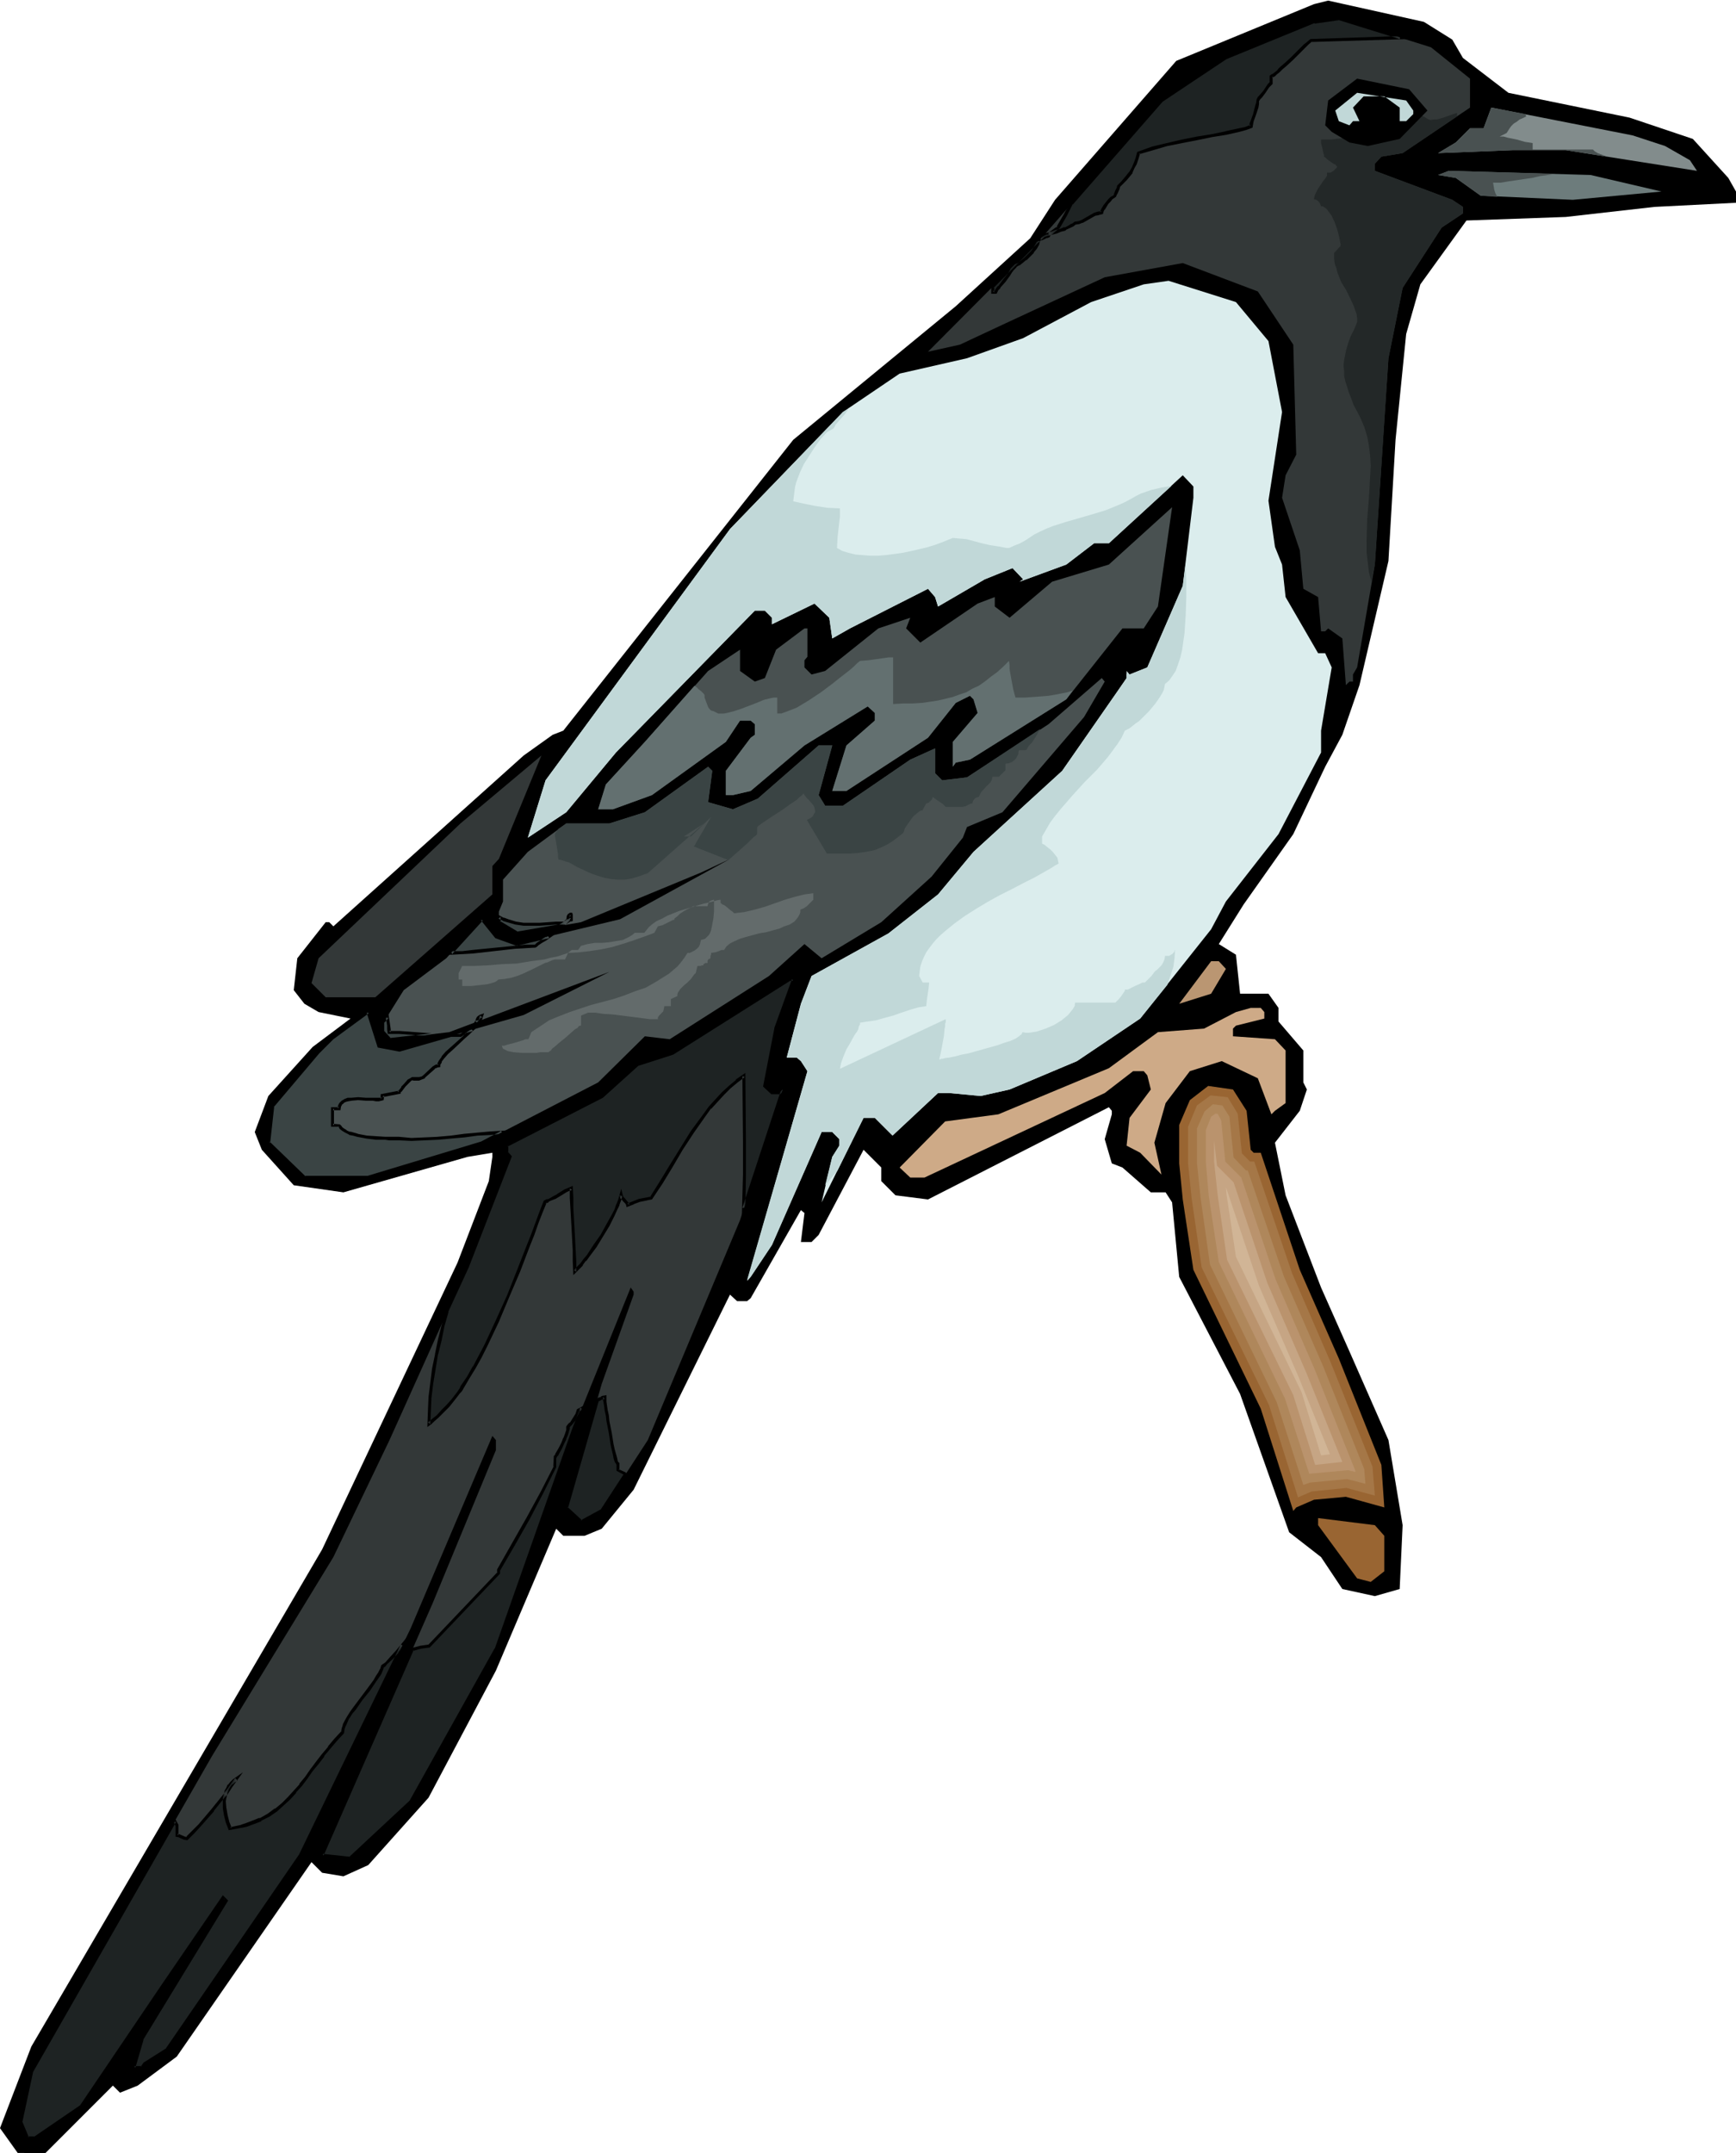 <svg xmlns="http://www.w3.org/2000/svg" fill-rule="evenodd" height="588.515" preserveAspectRatio="none" stroke-linecap="round" viewBox="0 0 2937 3642" width="474.614"><style>.brush1{fill:#000}.pen1{stroke:none}.brush2{fill:#495151}.brush3{fill:#333838}.brush5{fill:#c1d8d8}.brush11{fill:#996532}.brush20{fill:#1e2323}</style><path class="pen1 brush1" d="m529 1771 64-48-54-11-24-14-18-23 6-54 48-61h6l7 7 322-289 49-35 18-7 389-492 275-226 126-115 42-65 205-235 233-96 24-6 162 36 48 30 18 31 77 59 205 42 107 36 60 66 13 23v19l-138 7-150 17-168 6-78 108-24 84-18 179-12 205-49 210-29 84-29 54-54 114-84 119-42 67 29 18 7 66h48l17 24v23l42 49v54l6 12-12 36-42 54 18 89 60 156 48 108 66 150 24 144-5 108-42 12-55-12-36-54-54-42-83-234-103-198-12-126-11-17h-25l-48-42-18-7-12-41 12-42v-6l-5-6-306 156-55-7-24-24v-23l-30-30-76 144-12 12h-18l6-49-6-5-85 149-6 5h-17l-12-11-163 330-54 66-29 12h-36l-12-12-102 240-114 215-102 114-42 19-36-6-18-18-228 329-66 49-30 12-12-12-114 114H30l-30-42 53-138 492-841 229-485 53-138 6-41v-7l-42 7-210 60-84-12-54-60-12-30 23-61 75-83z"/><path class="pen1 brush2" d="m538 1780-77 91-7 62 61 59h108l192-59 197-102 79-78 42 5 168-107 60-54 29 24 101-61 85-77 53-66 7-18 60-25 138-161 35-60-5-6-90 78-138 90-42 5-12-12v-42l-42 19-114 78h-30l-11-18 23-84h-23l-103 90-42 18-42-12 7-53-7-7-107 77-60 19h-73l-65 48-42 47v37l-7 17v18l30 19 109-19 203-84 49-23-186 102-175 42-35-13-24-29-60 66-72 54-30 48-5 5v18l11 12 101-12 271-102-145 73-210 60-35-7-18-58-60 44-25 24z"/><path class="pen1 brush3" d="M2487 133v49l-114 77-36 6-11 12v12l131 49 18 12v11l-36 24-66 102-24 119-23 349-30 174-7 12v12h-6l-6 6-6-79-24-17-5 5h-7l-5-58-25-14-6-65-30-89 6-38 18-35-5-186-60-90-127-48-132 24-168 78-77 36-54 12 197-198 198-227 109-72 149-61 42-6 156 49 66 53z"/><path class="pen1" style="fill:#232828" d="m2465 191-12 4-11 4-11 3h-5l-6 1-3-1-2-1-13-8-2-1-3-1-6 6v3l-2 2-12 13-2 2-1 3h-15l-17 2-17 3-18 3-37 6-18 2h-17v6l2 8 2 9 1 3v3l3 2 3 3 7 5 3 2 4 2 1 2h1v2l-2 2-4 4-5 3h-6v5l-3 5-4 5-8 12-3 6-3 6-1 6 4 1 4 3 2 3 2 5h3l3 2 3 2 3 4 3 4 3 4 5 11 4 11 3 11 2 10 1 5v3l-11 12v9l1 9 3 8 2 8 6 15 8 13 7 14 6 13 5 14 1 7v7l-5 12-6 12-4 11-3 10-2 9-2 10-1 9 1 9v9l2 9 3 9 3 10 4 10 4 11 6 11 6 12 3 7 3 7 5 16 3 16 2 17 1 17-1 18-2 36-3 37-1 37v18l2 17 2 17 4 16 6-29 23-349 24-119 66-102 36-24v-11l-18-12-131-49v-12l11-12 36-6 92-62v-6z"/><path class="pen1 brush1" d="m2415 187-47 48-54 12-31-6-30-18-11-11 5-42 49-37 88 18 31 36z"/><path class="pen1 brush5" d="M2391 187v6l-12 12h-11v-23l-26-19h-35l-18 19 11 23h-11l-6 7-18-7-6-18 37-30 83 13 12 17z"/><path class="pen1" style="fill:#828c8c" d="m2817 247 42 24 12 18-222-35h-90l-126 5 30-18 24-24h23l13-35 239 47 55 18z"/><path class="pen1" style="fill:#6d7c7c" d="m2811 324-150 14-156-7-42-30-30-5 18-7 240 7 120 28z"/><path class="pen1" style="fill:#dbeded" d="m2146 577 23 120-23 150 11 78 12 30 6 55 55 95h12l11 24-18 107v37l-72 138-89 114-25 47-120 151-107 72-114 48-49 11-53-5h-19l-77 72-30-30h-19l-71 143 18-77 12-19v-11l-12-12h-18l-84 191-36 54-6 7 102-355-11-17-7-6h-17l24-91 18-47 130-72 84-66 60-72 150-137 109-157v-12l5 6 30-12 60-138 18-149v-19l-18-19-125 115h-25l-47 36-79 29 6-4-18-19-47 19-79 46-5-16-12-14-132 67-30 17-5-35-25-24-72 35v-11l-12-12h-17l-235 240-84 101-65 43 30-97 312-425 191-198 96-65 114-26 95-34 115-61 89-30 42-6 114 36 55 66z"/><path class="pen1 brush2" d="M1935 1063h-36l-95 120-163 102-24 5-5 7v-42l42-49-7-23-6-6-24 12-47 59-138 90h-24l24-77 48-42v-13l-12-11-107 66-91 77-30 7h-12v-41l42-56 7-5v-18l-7-6h-18l-24 36-125 90-66 24h-25l13-42 66-72 107-120 54-36v36l25 18 17-6 19-48 48-36h5v48l-5 6v12l12 12 23-6 90-72 54-18-7 18 24 24 97-66 29-11v16l25 19 72-61 96-29 107-97-24 168-24 37z"/><path class="pen1 brush3" d="M833 1465v48l-198 174h-84l-24-24 12-42 240-228 137-115-72 175-11 12z"/><path class="pen1" style="fill:#ba9672" d="m2074 1639-25 42-54 17 54-72h13l12 13z"/><path class="pen1 brush3" d="m1313 1740-19 97 12 12h13l5-6-72 221-156 372-78 120-35 18-25-24 60-209 54-151v-5l-5-7-97 240-131 371-144 259-102 95-48-5 187-426 107-259v-17l-6-7-138 325-186 384-227 329-37 24-5 7h-13l13-49 143-233-6-6-102 150-138 203-78 54H47l-12-29 18-84 306-534 205-336 95-198 132-293 72-186-6-7v-12l161-84 61-54 59-18 198-126h6l-29 84z"/><path class="pen1" style="fill:#ceaa87" d="M2139 1712v11l-48 12-5 5v13l71 5 18 19v89l-18 13-6 6-23-61-61-29-54 17-41 54-19 67 12 54-36-37-23-12 5-47 36-48-6-24-6-7h-18l-48 37-305 143h-24l-18-17 77-78 90-12 187-78 83-61 78-6 54-28 25-7h17l6 7z"/><path class="pen1 brush11" d="m2109 1879 7 66 5 5h12l66 198 66 150 72 180 5 72-65-18-54 5-30 13-5 6-55-173-114-235-18-119-6-61v-65l18-42 31-24 42 6 23 36z"/><path class="pen1" style="fill:#a57747" d="m2122 1965 64 189 65 150 71 177 4 49-48-13-59 6-23 10-49-156-114-233-17-117-6-59v-62l15-36 23-17 29 3 17 28 7 67 14 14h7z"/><path class="pen1" style="fill:#af875b" d="m2172 2159 66 151 70 175 2 25-31-8-63 6-11 4-45-140-113-233-16-114-6-58v-58l13-29 14-12 16 2 12 19 7 69 21 22h3l61 179z"/><path class="pen1" style="fill:#ba936d" d="m2293 2490-12-3-66 6-41-127-112-231-17-112-5-58v-53l9-23 7-5h4l6 11 7 70 27 27 58 172 66 152 69 172v2z"/><path class="pen1" style="fill:#c6a584" d="m2225 2478-37-118-112-229-16-110-6-56v-36l5 43 28 28 57 170 66 152 61 151-46 5z"/><path class="pen1" style="fill:#d1b596" d="m2250 2460-15 2-33-107-111-229-16-106-1-12 56 167 66 152 54 133z"/><path class="pen1 brush11" d="M2342 2598v60l-23 18-23-6-66-90v-12l96 12 16 18z"/><path class="pen1 brush5" d="M2006 952v13l1 15v30l-1 30-2 31-2 14-2 14-3 13-4 12-4 11-6 9-5 7-7 6-1 5-1 5-3 6-3 5-4 6-5 7-10 12-12 12-5 5-6 4-5 4-5 4-4 2-4 2-5 11-7 11-8 11-9 12-18 21-21 21-20 22-20 23-9 11-9 12-7 12-7 12v12l4 2 5 4 5 4 4 4 4 5 4 5 1 5 1 5-6 3-6 4-7 4-7 4-16 9-18 9-19 10-20 10-20 11-20 12-19 12-18 13-16 13-8 7-7 7-6 7-6 8-5 7-4 8-3 7-3 9-1 8-1 8 6 11h11l-1 10-3 20-1 10-13 2-14 4-15 5-14 5-15 4-14 4-14 2-13 2v3l-2 3-1 5-2 4-3 4-3 5-6 11-6 10-5 12-4 11-1 5-1 5 179-84v5l-1 3v4l-1 5-1 11-4 22-2 10-1 4-1 4h2l1-1h3l3-1 8-1 10-2 11-3 11-2 25-7 25-7 11-4 10-3 9-4 6-4 2-2 2-1 1-2 1-2 5 1h6l7-1 6-1 15-5 14-6 13-8 6-5 5-4 4-5 4-5 3-5 1-6h68l5-5 5-6 4-6 2-3v-2h5l4-2 8-4 9-4 4-2h4l11-11 3-4 3-4 4-3 4-4 3-3 3-5 2-5 1-6h7l3-2 2-1 2-2 2-2v-2l1-1-1 14-2 15-5 15-5 15-46 57-107 72-114 48-49 11-53-5h-19l-76 71h-2l-29-29h-19l-44 89-10 12-11 13 12-48 12-19v-11l-12-12h-18l-84 191-36 54-2 2-2 2-2 1 102-353-11-17-7-6h-17l24-91 18-47 130-72 84-66 60-72 150-137 85-122 5-7 19-28v-7l2-2 3 3 30-12 60-138 5-39zm-570-261-7 10-8 9-7 8-2 4-2 3-11 6-11 12-10 14-9 14-9 14-7 15-6 16-2 8-1 8-1 8-1 8 18 4 20 4 20 3 21 1v14l-1 8-1 9-2 18-1 18 9 5 10 3 12 3 12 1 13 1h14l13-1 15-2 14-2 14-3 13-3 13-3 13-4 11-4 10-4 10-4 11 1 12 1 26 7 13 3 13 2 11 2 5 1h4l9-4 5-2 5-2 9-5 3-2 3-2 9-6 10-5 11-5 10-4 22-7 45-13 23-7 22-9 11-5 11-6 7-4 8-4 17-6 17-4 18-3-106 97h-25l-47 36-79 29 6-4-18-19-47 19-79 46-5-16-12-14-132 67-30 17-5-35-25-24-72 35v-11l-12-12h-17l-235 240-84 101-65 43 30-97 312-425 191-198 10-6z"/><path class="pen1" d="m945 1402-6 8v5l1 5 2 12 2 13v5l1 4 5 1 6 2 7 2 7 4 7 4 9 4 8 4 10 4 9 3 10 3 11 2 11 1h12l12-2 13-4 14-5 95-84-34 22h12l34-33-29 50 56 22h2l2-1 3-2 3-3 7-6 17-15 8-8 3-3 3-2 2-2 1-2v-11l2-2 3-2 4-3 6-4 6-4 6-4 14-9 14-10 6-4 6-4 4-4 4-3 2-2 1-2 1 1 1 2 4 5 5 5 5 6 2 3 1 3 1 4v3l-2 3-2 4-4 3-6 3 34 57h37l15-1 14-2 15-3 7-3 7-3 8-4 8-5 8-6 9-7 1-1 1-2 2-6 4-6 5-7 5-7 6-5 5-4 3-1h2v-1l6-11 4-1 3-3 3-3 1-4 5 4 6 4 6 4 5 5h28l5-1 4-2 4-2 4-1 1-4 3-4 3-2 4-1 2-4 2-4 8-9 8-8 2-4 1-5h11l11-11v-11l6-1 5-2 4-3 3-3 2-4 2-4v-3l1-3h11l2-1 2-4 3-4 4-4 7-11 7-12-124 82-42 5-12-12v-42l-42 19-114 78h-30l-11-18 23-84h-23l-103 90-42 18-42-12 7-53-7-7-107 77-60 19h-73l-13 9zm-140 328 2-4 2-4 3-2 3-2-3 9-7 3zm39-179 7 4 8 3 14 3 13 2 13 1 14-1h14l14-1 15-1 5-5v-6l2-2 1-1 1-1h1v2l1 1v7h-3l-2 2-6 3-6 4-3 1-2 1-71 12-30-19v-9zm84 33-54 13-35-13-24-29-52 57h19l17-2 72-8 17-1 17-1 2-1 3-2 6-4 6-4 6-5zm-273 136 1 8 1 7 1 6v5l18 1 18 1 36 2-71 8-11-12v-18l5-5 2-3zm108 32-87 25-35-7-18-58-60 44-25 24-77 91-7 62 61 59h108l192-59 34-18-20 2-22 2-21 2-23 3-22 2-22 1h-23l-21-1h-23l-16-1-16-2-15-2-7-2-7-2-6-3-4-3-4-3-3-4h-11v-29h11l1-4 2-4 3-3 4-2 4-2 6-1h25l12 1h13l3-1v-6l28-5v-1l1-1 2-2 3-4 4-4 7-8 3-2 3-1h11l4-1 4-3 17-15 4-3h4l1-3 1-3 2-4 3-4 7-8 9-8 19-17 8-8 4-4 3-3-13 5-2 2-2 2-3 1-3 1h-13z" style="fill:#3a4444"/><path class="pen1 brush1" d="m804 1727 3 4 2-4 3-4-1 1 3-3-1 1 3-1-4-3-2 8 2-1-8 2-4 7 14-5 5-15-8 3-4 3-2 4v1l-5 9 4-7zm43-176-4 3 7 3 1 1 7 2 14 4 14 2h27l14-1 14-1h16l7-7v-7l-1 2 2-2h-1l2-1h-1 1l-3-2 1 1v2-1 7l2-3h-2l-3 2h-1l-6 4-6 4-2 1h-2l-70 12h2l-30-18 1 2v-9l-5-4v15l32 19 71-12h3l3-2 6-3 6-4 3-2-1 1 4-1v-11l-1-3h-4l-1 1-2 1-2 3-1 7 1-2-5 5h2-15l-14 1-14 1h-27l-13-2-13-4-8-3 1 1-11-6 5 4z"/><path class="pen1 brush1" d="m941 1579-67 15h1l-35-12 1 1-26-32-58 64h8l17-1h1l17-1 71-8 18-1h-1l18-1 3-2 2-2 6-4 7-4 17-12-14 3-6 4-7 5-6 4-2 2-2 2 1-1h-17l-18 2-71 7-17 2h-19l2 5 52-57-4-1 25 31 36 13 55-13-2-5 14-3zm-284 143-5-1 2 7 1 7v6l1 8h20l54 4v-5l-71 8h2l-11-12v2-18 2l5-5 2-3v-8l-7 8 1-1-6 6v21l13 13 72-8v-5l-54-4h-18l3 2v-5l-1-7-1-7-2-13v8z"/><path class="pen1 brush1" d="m762 1749-87 25h1l-34-7 2 2-20-62-63 46v1l-25 24-77 92-7 64 62 60 109 1 193-59 46-24-33 2-22 2-22 2-22 3-23 2h1l-22 1-23 1-21-2h-23l-16-1h1l-16-1-16-3h1l-7-2-7-2 1 1-7-3h1l-5-3-4-3h1l-4-4-12-1 2 3v-29l-2 3h13l1-7v1l2-4-1 1 4-3h-1l4-2 4-1 6-1h-1l12-1 13 1h12l5 1h5l4-1 4-1 1-8-3 3 31-6v-3l-1 2 1-1 2-2 3-4 3-4 8-8-1 1 3-3 3-1-1 1h11l5-2 5-2v-1l17-15h-1l5-2h-1l6-1v-5 1l2-3 1-4v1l3-4 7-8 9-8 19-18 8-7 4-4 11-10-25 7-2 3h1l-3 2h1l-3 1h1-17l1 5h17l3-2 3-2 2-3-1 1 13-4-3-5-3 4-4 3-8 8-19 17-9 8-7 8v1l-3 4-2 3-2 4v3l2-2-5 1-5 3-17 16 1-1-4 3 1-1-4 1h-12l-3 2-4 2-7 8-4 4v1l-3 4-2 2v-1l-1 2v2l2-3-31 6v8l2-3-2 1h-25l-13-1-12 1h-6l-5 2-5 3-4 4-2 4-1 5 3-2h-14v33h14l-2-1 3 5 4 3 5 3 6 3 1 1 6 1 7 2 16 3 16 2h16l6 1h17l21 1 23-1 22-1 22-2 23-2 22-3 21-1 21-2-2-5-34 18-192 58h1-108l2 1-61-59 1 3 7-63-1 2 77-91 25-25-1 1 60-44-4-2 19 60 37 7 87-25-1-5z"/><path class="pen1" style="fill:#636b6b" d="m1219 1522-6 1-7 2-8 2-9 2-20 6-20 6-20 8-9 5-9 4-7 5-6 5-4 5-4 5h-16l-5 4-5 3-10 5-12 2-12 2-12 1h-12l-12 2-11 3-5 7h-11l-6 5-9 3-9 3-11 2-11 3-23 3-24 4-25 1-24 2-23 1h-20l-6 12v11h6v11h15l18-2 9-1 8-2 6-2 3-2 2-2 11-1 11-2 10-3 10-4 19-9 18-9 4-1 9-4 4-1h17l5-11 18-1 18-2 20-3 19-4 20-6 18-6 17-6 16-6 6-11 4-1 4-1 8-4 4-2 6-3h2v-2l1-1 4-3 4-4 6-4 5-3 6-3 4-2 2-1h24l1-4 2-4 4-2 4-1v20l-1 11-2 11-2 10-2 5-2 3-3 3-3 3-3 1-4 1-1 4-1 4-2 4-3 3-4 3-4 2-4 2h-4l-5 8-6 8-6 7-7 6-7 6-8 5-16 10-16 9-18 6-18 7-18 6-38 10-18 6-18 6-18 7-17 7-15 10-15 10-5 12h-5l-5 2-13 4-12 3-6 2h-4l1 3 1 2 4 2 4 2 5 1 5 1 13 1h26l6-1h14l1-1 3-2 2-3 4-3 8-7 10-8 9-8 8-7 4-2 2-3 3-1h1v-17l12-5h12l13 2 16 1 16 2 32 4 15 2h14v-3l2-3 1-1 2-2 2-2 2-2 1-4 1-5h11v-12l11-5v-3l1-3 4-6 6-6 6-5 6-6 5-7 3-3 1-4 1-4 1-4h5l3-1h2v-2l2-1 1-1h4v-4l1-1v-1l2-1h1l1-2v-3l1-2v-3l7-1 6-2 2-1 3-1h4l2-3 2-3 6-5 8-4 9-4 10-3 11-3 11-3 12-2 11-3 11-3 9-4 9-3 8-5 5-6 2-3 2-4 1-3v-4l2-1 3-1 6-4 6-6 5-5v-11l-7 1-8 1-16 4-17 5-17 6-17 6-18 5-17 4-9 1-8 1-3-3-3-2-7-6-4-3-3-1-2-2h-1v-6z"/><path class="pen1" style="fill:#637070" d="m1191 1174 1 2v4l3 8 3 8 2 3 3 3 4 1 4 2 4 2h10l5-1 12-3 12-4 26-10 12-5 12-3 5-1h6v27h7l8-3 8-3 10-4 10-6 10-6 21-14 20-15 10-8 9-7 9-7 7-6 6-6 5-4 13-1 15-2 14-2 7-1h7v79l17-1h16l16-1 14-2 13-2 13-3 12-3 11-4 12-4 10-6 11-5 10-7 10-8 11-8 10-9 10-10 1 7v7l3 17 3 16 2 8 2 7h16l15-1 13-1 12-1 12-2 10-2 10-2 9-3-11 15-163 102-24 5-5 7v-42l42-49-7-23-6-6-24 12-47 59-138 90h-24l24-77 48-42v-13l-12-11-107 66-91 77-30 7h-12v-41l42-56 7-5v-18l-7-6h-18l-24 36-125 90-66 24h-25l13-42 66-72 84-95 4 3 3 3 4 3 5 5z"/><path class="pen1 brush20" d="m681 2783-9 11-10 11-4 4-4 5-4 3-3 2-2 5-3 6-3 7-5 7-11 15-12 15-11 16-6 8-5 7-4 7-3 7-2 6v5l-12 13-11 13-11 13-9 13-10 13-9 12-9 12-10 12-10 11-10 10-12 10-13 8-13 8-16 6-8 3-9 2-19 4-4-11-3-11-2-12v-18l1-5 2-6 2-5 3-4 3-4 4-4 5-4-9 13-10 13-21 27-22 25-11 12-11 11-4-1-8-4h-5v-17l-3-7-243 423-18 84 12 29h12l78-54 138-203 102-150 6 6-143 233-13 49h13l5-7 37-24 227-329 172-355zm75-564-6 23-6 25-5 24-5 25-4 24-2 23-2 23v23l3-3 3-3 8-7 9-9 9-9 8-10 7-8 3-4 2-4 2-3 2-2 10-16 10-18 10-18 10-20 20-41 18-42 18-43 16-41 7-20 8-19 6-19 7-17 5-2 4-2 7-3 6-3 4-3 8-5 5-2 6-3v16l1 17 1 17 1 18 2 38v35l6-6 6-6 5-7 6-8 12-16 11-18 10-18 10-18 4-8 3-8 3-9 3-7v2l2 2 3 4 4 4 2 2v2l10-4 10-3 10-3h5l5-1 16-26 17-28 18-29 19-29 19-28 10-13 11-12 11-12 11-11 12-10 13-9v224l65-201-5 6h-13l-12-12 19-97 29-84h-6l-198 126-59 18-61 54-161 84v12l6 7-72 186-35 76zm302 276-40 61-35 18-25-24 53-181 4-2 3-2 3-1 2-1v4l1 5 1 6 1 8 1 9 2 9 3 20 4 20 2 8 2 8 1 7 2 5 1 3 1 1v11l12 6 1 2zm-74-112-14 35-131 371-144 259-102 95-48-5 153-348 14-3 7-2 7-1 117-123v-5l26-44 24-44 24-44 11-21 11-22v-16l1-2 1-1 4-6 3-7 4-7 4-8 2-8 2-7 1-3v-2l2-3 3-3 6-8 4-8 1-4 1-2 6-3z"/><path class="pen1 brush1" d="m693 2764-23 28-10 11-8 9-4 3 1-1-4 3-2 7v-1l-3 6-4 6-4 7-11 15-12 16-12 16-5 7-5 8-4 7-3 6v1l-2 6-1 6 1-2-12 13-11 13v1l-11 13-10 13-9 12-9 13-10 12h1l-10 11-10 11-10 10-12 10v-1l-12 9-14 8v-1l-15 6-8 3-9 3h1l-19 4 3 1-4-10-3-12-2-12v1l-1-12 1-6v1l1-6v1l1-6v1l2-5 3-5 3-4v1l4-4 5-3-4-4-9 12-10 14-21 26-22 26-11 11-11 11 3-1h-5 1l-9-4-4-1 2 3v-18l-6-11-245 427-19 86 13 31h15l79-55 138-204 103-149h-4l5 6-1-4-142 234-15 52h18l6-7-1 1 38-25 227-329 182-376-15 18-172 355-226 329 1-1-38 24-5 7 2-1h-13l2 3 14-48-1 1 144-236-9-9-104 152-138 204 1-1-79 54 2-1H47l2 2-12-29 1 2 18-84 242-423h-4l3 7v-1 19l6 1h-1l9 4 6 1 12-12 11-12 22-25v-1l21-26h1l9-14 18-25-17 12-1 1-4 4-3 4h-1l-2 5-3 5v1l-1 5-2 6v18l2 12 3 12 5 13 21-4h1l9-2 8-3 16-6v-1l14-7 13-9 11-10 11-10 10-11v-1l10-11 9-12 9-13 10-12 10-13h-1l11-13 11-13 12-13 1-7 2-6v1l3-7 3-7v1l5-8 6-7 11-16 13-16 10-15 5-7 4-6 3-7 2-6-1 2 3-2 3-4 9-8 10-11v-1l9-11-5-2 15-18zm61-546h-1l-6 24-6 24-5 24v1l-5 24-3 24-3 24-1 23-1 28 7-5 1-1 3-3 8-7 9-9 9-9 8-10 7-9 3-4 3-3 2-3 1-2 10-17 11-18 10-18 10-20 19-40 18-43 18-42 16-42 8-20 7-20 7-18 7-17-2 2 5-2v-1l4-2 8-3 5-3 5-3 8-5 4-2 6-2-4-3v16l1 17 2 35 2 38v18l1 23 10-10 6-6v-1l5-7h1l5-7 12-16 11-18 11-18 9-18 4-9 4-8v-1l3-8 2-7-5-1 1 3 1 3h1l3 4 4 4 1 2v-1l1 5 13-5h-1l11-4 10-2 4-1 6-1 18-27 17-28 17-29 19-29 19-27 10-14v1l11-12 11-12 11-11 12-10 12-9-4-2 1 111v56l-2 74 76-231-14 18 2-2h-13l2 1-12-12 1 3 18-97 31-87h-11l-199 126 1-1-59 19-61 54-162 84v15l6 7-1-2-72 186-34 76 4 2 35-76 73-188-7-8 1 2v-12l-2 2 162-83 61-55-1 1 59-19 198-125h-1 6l-2-3-30 83v1l-19 98 14 13h15l6-7-4-2-66 201 5 1 1-57v-56l-1-116-16 11v1l-12 10-12 11-11 12-11 12-10 14-20 27-18 29-18 29-17 28-17 27 2-2-4 1-5 1-11 2-10 4-10 4 4 2-1-3-2-2-4-5-4-4h1l-2-2 1 1-3-12-5 18-3 8v-1l-3 9-4 8-10 18-10 18-12 17-11 17-6 7-5 7-6 6-5 6 4 2v-17l-1-18-2-38-2-35v-17l-1-20-9 4-5 2-8 5-5 3h1l-6 3-7 4-4 2v-1l-6 3-7 18-7 19-7 19-8 20-16 41-17 43-19 42-19 41-10 19-10 19v-1l-10 18-11 16-1 3-2 3-2 3-3 4-7 9-8 9-9 9-8 9-9 7-3 3-3 2 4 3 1-23 1-23v1l3-24 4-24 4-25v1l6-24 5-25 7-24-1 1-4-2zm301 278v-2l-39 60 1-1-35 19h3l-25-23 1 2 52-181-1 1 4-2 3-2v1l3-1 1-1-3-3v4l1 5 1 6 1 8 2 9 1 9 4 20 3 20 2 9 2 8 1 6 2 6 2 3 1 2v-2 12l13 7-2-1 1 2h5l-1-5-13-6 2 2v-12l-2-2v1l-1-3-1-5-2-7-2-7-2-9-3-19-4-20-1-10-2-9-1-7-1-7v-5 1-7l-5 1h-1l-3 1v1l-4 1-5 3-53 184 28 26 37-19 40-62h-5zm-69-111-4-4-14 36-131 372v-1l-144 258-102 95h2l-47-5 1 4 153-349-2 2 14-4 7-1 8-1 119-125v-6 1l25-43 25-44 23-44 22-44v-17 2l1-2 1-2h1l3-6 4-7 3-7 4-8v-1l3-7 2-7 1-3v-3l-1 2 2-3 3-3 6-8v-1l4-8 2-4 1-3-2 2 7-3 3-8-13 7-1 4v-1l-1 4-5 8-5 8v-1l-3 3-3 4v6l-2 6-3 8v-1l-3 8-4 8-4 7-3 5h1l-2 2-1 1-1 18 1-1-22 43-24 44-25 44-25 44v6l1-2-118 124 1-1-7 1-7 1-15 4-155 353 52 5 104-97 145-258v-1l131-371 16-42-3 8z"/><path class="pen1 brush20" d="m1757 406-1 7-4 6-5 7-6 6-6 6-6 5-6 4-5 3-5 5-3 5-3 5-8 10-9 10-3 5-3 5h-5v-10l78-79zm8-7 7-3 7-1 8-3 8-2 7-3 6-3 7-3 4-4 6-1 6-2 21-11 6-2 6-1 1-3 2-4 3-4 3-5 4-5 3-4 4-2 3-1v-4l3-5 2-4v-4l6-6 6-6 5-6 4-6 4-7 4-7 3-8 2-10 24-8 25-7 25-5 26-5 24-5 24-4 22-5 11-3 10-3v-4l2-5 3-12 4-11 1-7 1-6 2-3 3-3 6-8 6-8 3-4 2-2v-12h2l3-2 3-3 5-4 5-5 6-5 12-11 12-12 5-5 5-5 4-3 3-3 2-2 1-1 151-5-104-32-42 6-149 61-109 72-152 174-11 20-11 18-1 2-1 3-12 8-2 2-1 2-3 1-4 1-4 2-4 2 6-6z"/><path class="pen1 brush1" d="m1759 408-5-3-1 7v-1l-4 7-4 6-6 6-6 6-6 5-5 4-5 2-7 7-2 4-3 5-8 10-8 11h-1l-3 4-3 5 2-1h-5l3 3v-10l-1 2 78-79 3-10-85 86v13h9l3-6 4-4h-1l9-10 8-11 3-5 3-4 5-5h-1l5-3h1l5-4 6-5h1l6-6 6-6v-1l5-6 4-7 4-16-3 10z"/><path class="pen1 brush1" d="M1767 401h-1l7-2 7-2 8-2 7-3 8-2v-1l13-6 5-4-1 1 6-1 5-2h1l21-12 6-1h-1l8-2 1-4 2-4v1l3-5 3-5 4-4 3-4 3-2 3-2 2-5v1l4-9 1-4-1 1 6-6 6-6 5-6 5-6v-1l3-7 4-7 3-9 3-10-2 2 24-7 24-7 25-5 26-5 24-5 25-4 22-5 11-3 11-4 1-6 1-5 4-11 4-12 1-6v-7 2l2-3 3-3 6-8 6-9 3-3 3-3v-13l-1 3 1-1 4-2 3-3 5-4 5-5 6-5 12-11 12-12 10-10 4-4 6-5-2 1 167-5-119-38-44 7-149 60-110 73-152 174-11 20-11 19-1 2h1l-2 2v-1l-12 9-2 3-1 2 2-2-4 1-4 2-4 2-4 1 3 4 6-5-3-5-15 14 15-4 4-2 4-2-1 1 5-2 1-3v1l2-3v1l11-9 3-2 1-3v1l11-19 10-20v1l152-174 108-72 149-61v1l42-6h-1l103 32 1-5-152 5-7 6-4 3-10 10-12 12-12 11-6 5-5 5h1l-5 4-4 3-3 1h1l-3 2v13-2l-2 2-1 1-2 3-6 9-7 8 1-1-3 3-2 4-1 7v-1l-2 7-3 12-4 11-2 5v5l2-3-10 4-10 2-23 5h1l-24 5-25 4-25 5-26 6-25 6-25 9-3 11-3 8-3 7-4 7-5 6 1-1-5 6-5 6-7 7-1 5v-1l-2 4-2 5-1 4 1-2-2 2-4 2-4 4-4 5-4 5-3 5-2 4-1 3 3-2-7 1-6 2-21 12-5 2-7 1-5 4v-1l-6 4-6 3v-1l-7 3-8 2-7 3-8 2-7 2 3 5z"/><path class="pen1 brush2" d="m2582 197-6 3-5 2-5 4-5 3-4 4-3 4-5 8-12 6h7l7 2 15 3 14 4 7 1 6 1v11h102l1 1 2 2 5 3 8 3 8 3-70-11h-90l-126 5 30-18 24-24h23l13-35 58 11 1 4zm50 97-7 1-6 1-14 2-13 3-14 2-27 4-12 2h-13l1 6 1 6 2 6 3 6-28-2-42-30-30-5 18-7 181 5z"/></svg>
